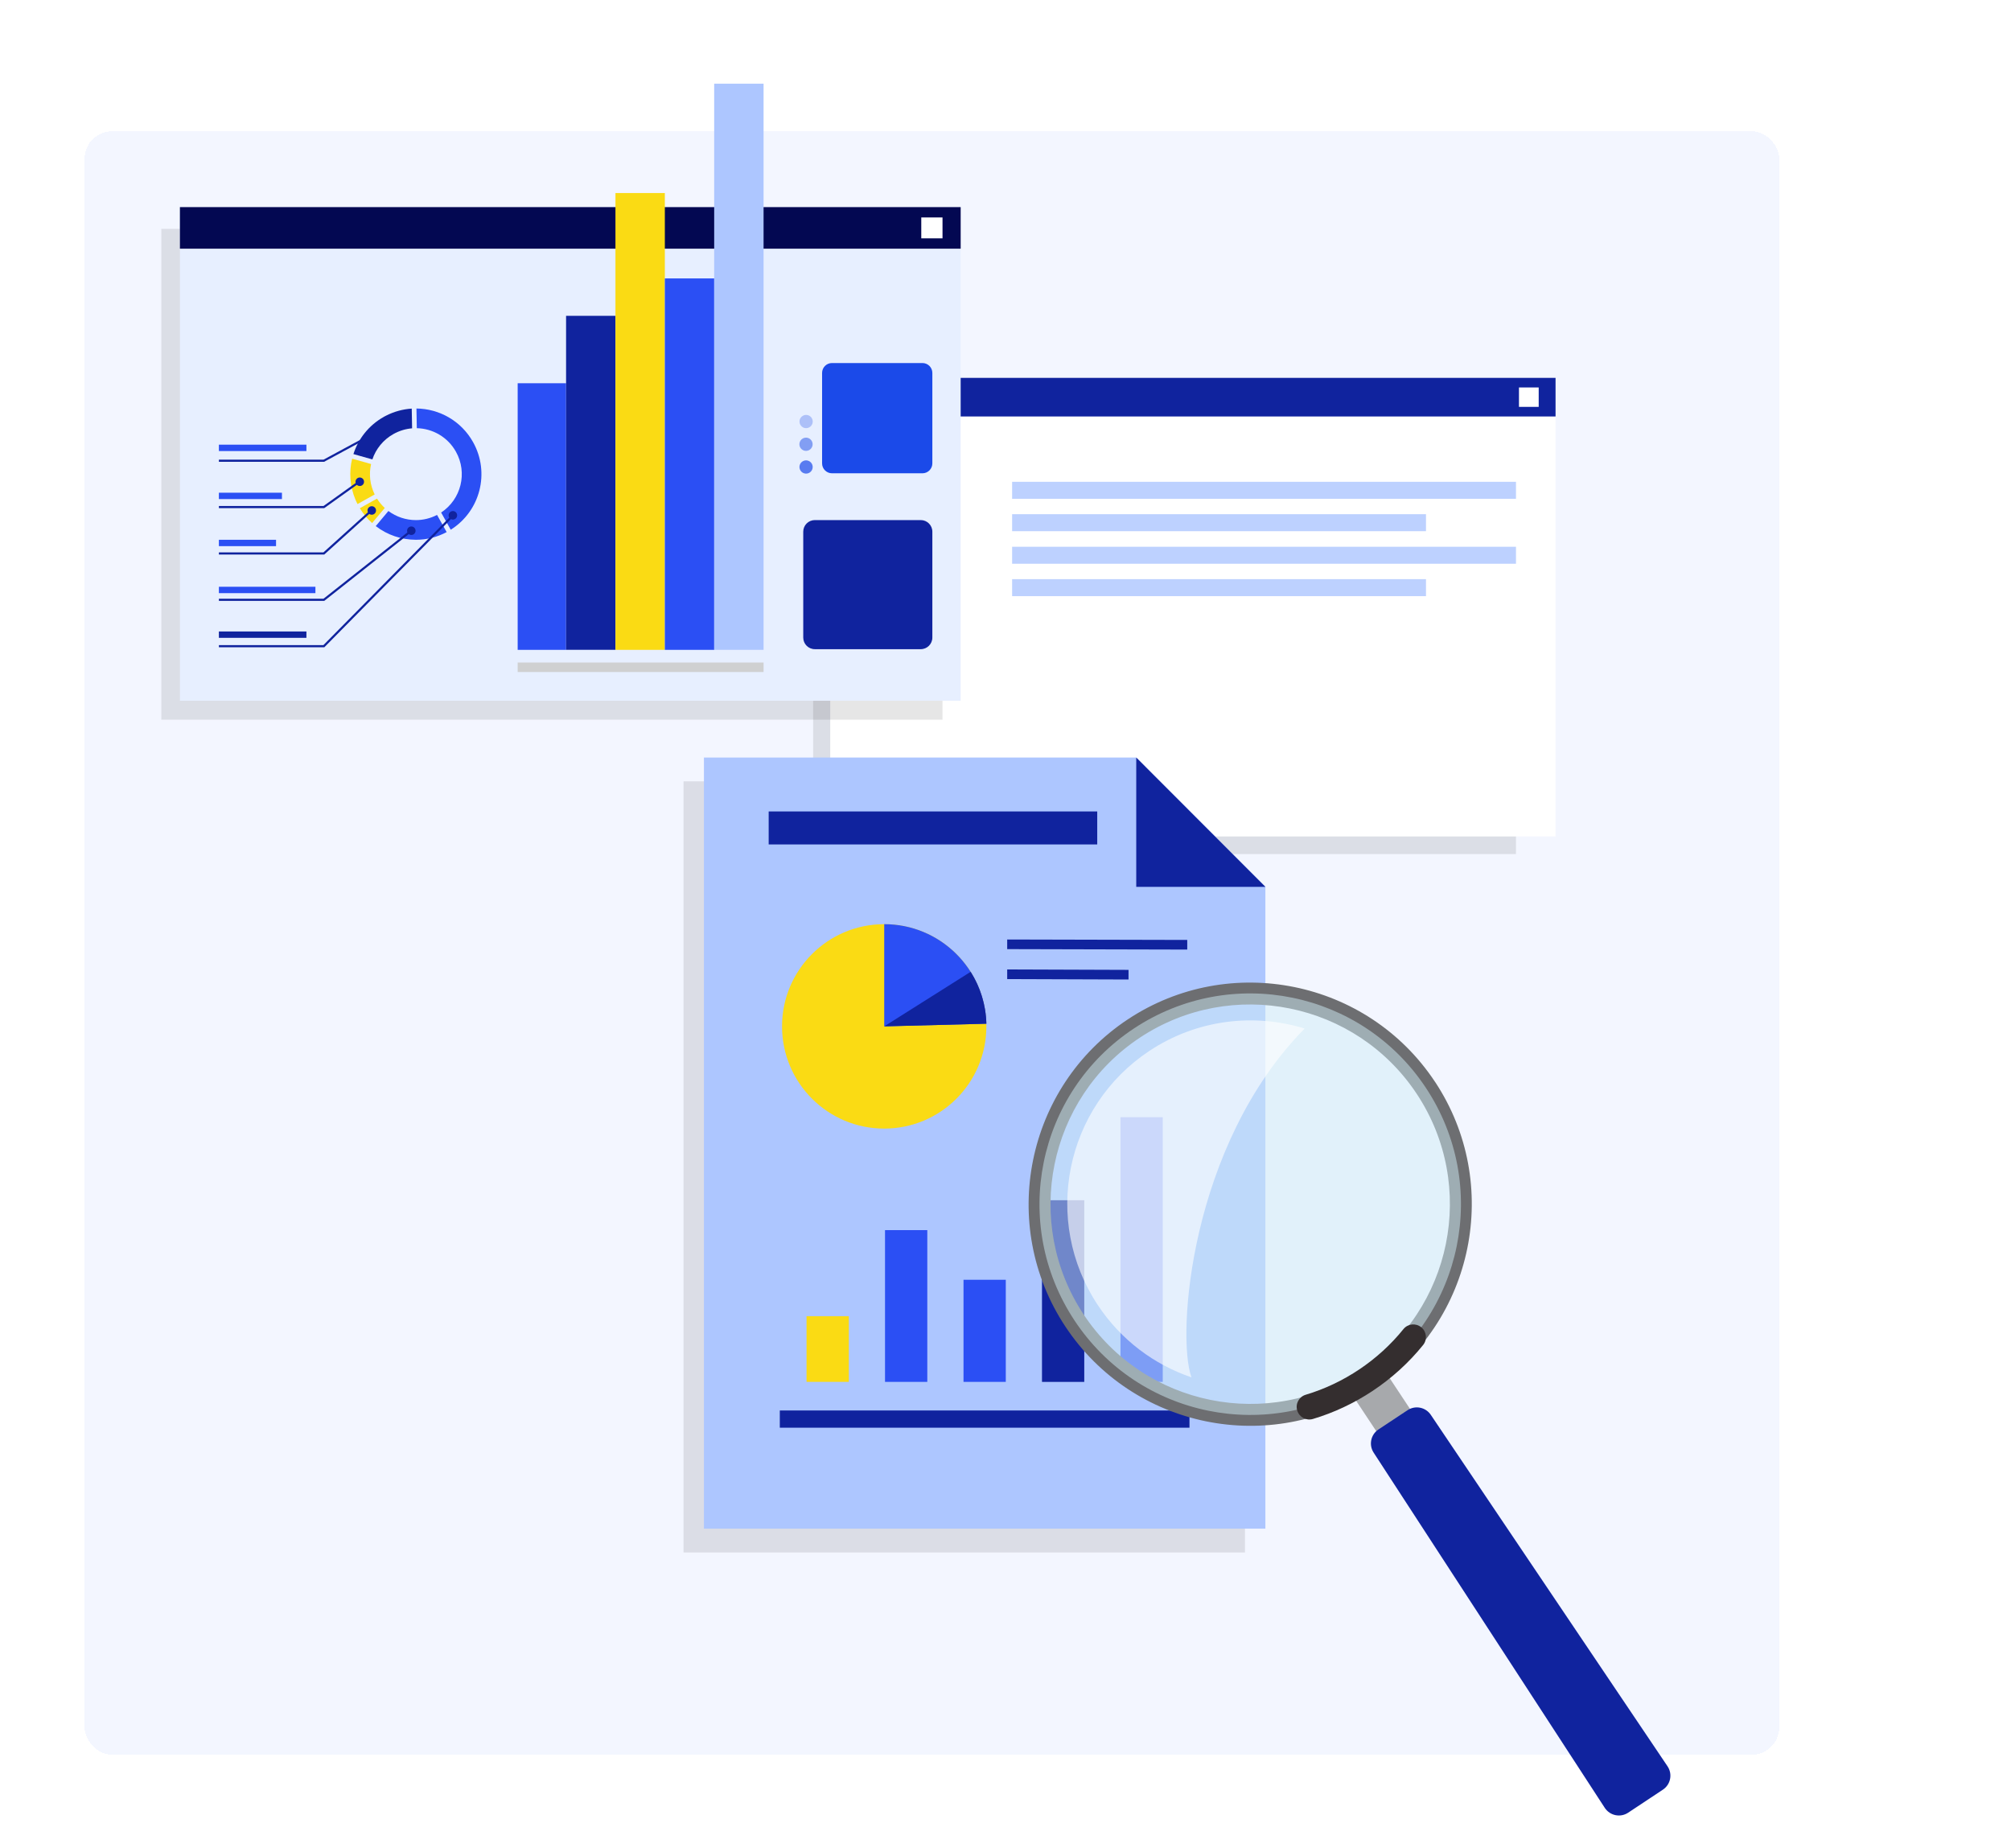 <svg width="591" height="543" viewBox="0 0 591 543" fill="none" xmlns="http://www.w3.org/2000/svg">
<g filter="url(#filter0_dd_2032_4634)">
<rect x="24.875" y="30.593" width="498" height="477" rx="8" fill="#F3F6FF" shape-rendering="crispEdges"/>
<path opacity="0.1" d="M238.974 109.5H445.523V242.951H238.974V109.5Z" fill="black"/>
<path d="M243.992 103.031H457.153V237.78H243.992V103.031Z" fill="white"/>
<path d="M243.992 103.031H457.153V114.375H243.992V103.031Z" fill="#10239E"/>
<path d="M446.399 105.851H452.198V111.555H446.399V105.851Z" fill="white"/>
<path d="M445.523 152.66H297.441V157.653H445.523V152.66Z" fill="#BDD1FF"/>
<path d="M419.077 162.177H297.441V167.17H419.077V162.177Z" fill="#BDD1FF"/>
<path d="M445.523 133.572H297.441V138.565H445.523V133.572Z" fill="#BDD1FF"/>
<path d="M419.077 143.089H297.441V148.082H419.077V143.089Z" fill="#BDD1FF"/>
<path opacity="0.1" d="M47.412 59.25H276.989V203.472H47.412V59.25Z" fill="black"/>
<path d="M52.874 52.859H282.325V197.905H52.874V52.859Z" fill="#E7EFFF"/>
<path d="M52.874 52.859H282.325V65.07H52.874V52.859Z" fill="#030852"/>
<path d="M270.747 55.894H276.989V62.034H270.747V55.894Z" fill="white"/>
<path d="M122.228 144.822C119.329 144.822 116.485 143.891 114.145 142.152L110.427 146.585C113.81 149.198 117.988 150.607 122.24 150.607C125.301 150.607 128.398 149.881 131.266 148.348L128.442 143.301C126.461 144.331 124.332 144.822 122.234 144.822H122.228Z" fill="#2B4FF4"/>
<path d="M109.055 128.347L103.487 126.776C102.543 130.681 102.81 134.896 104.468 138.838L104.493 138.894L104.53 138.981C104.691 139.36 104.877 139.745 105.07 140.117L110.117 137.292C108.695 134.412 108.397 131.271 109.061 128.347H109.055Z" fill="#FADB14"/>
<path d="M122.389 112.033L122.494 117.818C127.119 117.918 131.57 120.395 133.991 124.728C137.468 130.948 135.518 138.733 129.64 142.6L132.464 147.653C141.13 142.209 144.06 130.911 139.026 121.909C135.531 115.652 129.069 112.101 122.389 112.033Z" fill="#2B4FF4"/>
<path d="M113.474 114.131L113.437 114.149L113.263 114.236L113.164 114.286L113.039 114.354L112.828 114.472L112.804 114.485C108.371 116.968 105.298 120.941 103.864 125.423L109.433 126.993C110.463 123.933 112.593 121.233 115.634 119.532C117.379 118.557 119.241 118.011 121.11 117.856L121.004 112.064C118.453 112.225 115.895 112.896 113.48 114.125L113.474 114.131Z" fill="#10239E"/>
<path d="M110.794 138.509L105.747 141.333C106.758 143.003 107.981 144.456 109.36 145.691L113.078 141.259C112.215 140.464 111.433 139.527 110.787 138.503L110.794 138.509Z" fill="#FADB14"/>
<path d="M95.049 154.307H64.327V154.941H95.298L109.451 142.177L109.029 141.699L95.049 154.307Z" fill="#10239E"/>
<path d="M108.422 141.061C107.907 141.521 107.863 142.315 108.329 142.831C108.788 143.346 109.583 143.389 110.092 142.924C110.607 142.464 110.651 141.67 110.191 141.161C109.732 140.645 108.937 140.608 108.422 141.068V141.061Z" fill="#10239E"/>
<path d="M95.074 140.682H64.327V141.315H95.273L105.894 133.729L105.528 133.208L95.074 140.682Z" fill="#10239E"/>
<path d="M105.009 132.537C104.444 132.94 104.313 133.716 104.711 134.281C105.108 134.846 105.89 134.977 106.455 134.579C107.02 134.182 107.15 133.4 106.753 132.835C106.349 132.27 105.573 132.14 105.009 132.537Z" fill="#10239E"/>
<path d="M95.093 127.056H64.327V127.689H95.254L112.121 118.582L111.823 118.017L95.093 127.056Z" fill="#10239E"/>
<path d="M111.395 117.303C110.786 117.632 110.557 118.39 110.886 118.998C111.208 119.606 111.972 119.836 112.574 119.507C113.183 119.178 113.412 118.421 113.083 117.812C112.76 117.204 111.997 116.974 111.389 117.303H111.395Z" fill="#10239E"/>
<path d="M95.062 167.934H64.327V168.567H95.285L121.06 148.2L120.669 147.697L95.062 167.934Z" fill="#10239E"/>
<path d="M120.112 146.958C119.572 147.387 119.473 148.169 119.901 148.715C120.329 149.261 121.118 149.355 121.658 148.926C122.198 148.498 122.291 147.709 121.863 147.169C121.434 146.629 120.652 146.536 120.106 146.965L120.112 146.958Z" fill="#10239E"/>
<path d="M95.037 181.566H64.327V182.199H95.304L133.302 143.73L132.849 143.277L95.037 181.566Z" fill="#10239E"/>
<path d="M132.211 142.538C131.726 143.029 131.726 143.823 132.217 144.308C132.707 144.798 133.496 144.792 133.986 144.301C134.47 143.811 134.464 143.016 133.98 142.532C133.489 142.042 132.695 142.048 132.211 142.538Z" fill="#10239E"/>
<path d="M90.052 122.661H64.327V124.535H90.052V122.661Z" fill="#2B4FF4"/>
<path d="M82.857 136.777H64.327V138.646H82.857V136.777Z" fill="#2B4FF4"/>
<path d="M81.125 150.608H64.327V152.477H81.125V150.608Z" fill="#2B4FF4"/>
<path d="M92.697 164.414H64.327V166.289H92.697V164.414Z" fill="#2B4FF4"/>
<path d="M90.052 177.55H64.327V179.419H90.052V177.55Z" fill="#10239E"/>
<path d="M270.592 144.818H239.47C237.587 144.818 236.06 146.344 236.06 148.227V179.344C236.06 181.227 237.587 182.753 239.47 182.753H270.592C272.475 182.753 274.002 181.227 274.002 179.344V148.227C274.002 146.344 272.475 144.818 270.592 144.818Z" fill="#10239E"/>
<path d="M271.09 98.672H244.51C242.902 98.672 241.598 99.976 241.598 101.584V128.159C241.598 129.767 242.902 131.071 244.51 131.071H271.09C272.698 131.071 274.002 129.767 274.002 128.159V101.584C274.002 99.976 272.698 98.672 271.09 98.672Z" fill="#1B4AE9"/>
<g opacity="0.7">
<path opacity="0.4" d="M235.042 116.428C235.353 117.456 236.439 118.037 237.467 117.725C238.495 117.414 239.076 116.328 238.765 115.3C238.454 114.272 237.368 113.691 236.34 114.002C235.311 114.313 234.73 115.399 235.042 116.428Z" fill="#1B4AE9"/>
<path opacity="0.7" d="M234.936 122.7C235.025 123.77 235.965 124.566 237.035 124.478C238.106 124.389 238.902 123.449 238.813 122.379C238.725 121.308 237.785 120.512 236.714 120.601C235.644 120.689 234.848 121.629 234.936 122.7Z" fill="#1B4AE9"/>
<path d="M235.238 130.242C235.803 131.156 237.002 131.439 237.916 130.874C238.829 130.309 239.112 129.111 238.547 128.197C237.983 127.283 236.784 127 235.87 127.565C234.957 128.13 234.674 129.328 235.238 130.242Z" fill="#1B4AE9"/>
</g>
<path d="M166.359 104.61H152.135V182.951H166.359V104.61Z" fill="#2B4FF4"/>
<path d="M180.874 84.8H166.36V182.937H180.874V84.8Z" fill="#10239E"/>
<path d="M195.386 48.72H180.872V182.952H195.386V48.72Z" fill="#FADB14"/>
<path d="M209.901 73.811H195.387V182.951H209.901V73.811Z" fill="#2B4FF4"/>
<path d="M224.401 16.593H209.887V182.951H224.401V16.593Z" fill="#ADC6FF"/>
<path d="M224.402 186.674H152.135V189.467H224.402V186.674Z" fill="#CFD0D1"/>
<path d="M365.869 448.178H200.875V221.593H327.928C342.744 236.409 351.053 244.718 365.875 259.54V448.178H365.869Z" fill="#DBDDE6"/>
<path d="M327.924 221.593V259.588H365.871L327.924 221.593Z" fill="#10239E"/>
<path d="M371.869 441.178H206.875V214.593H333.928C348.744 229.409 357.053 237.718 371.875 252.54V441.178H371.869Z" fill="#ADC6FF"/>
<path d="M333.924 214.593V252.588H371.871L333.924 214.593Z" fill="#10239E"/>
<path d="M259.859 323.622C243.272 323.622 229.827 310.177 229.827 293.59C229.827 277.002 243.272 263.558 259.859 263.558C276.447 263.558 289.879 277.002 289.879 293.59C289.879 310.177 276.447 323.622 259.859 323.622Z" fill="#FADB14"/>
<path d="M289.879 292.808C289.468 276.584 276.184 263.551 259.859 263.551V293.583L289.879 292.802V292.808Z" fill="#2B4FF4"/>
<path d="M259.859 293.583L289.879 292.802C289.736 287.207 288.054 281.988 285.257 277.556L259.859 293.583Z" fill="#10239E"/>
<path d="M348.912 268.186L295.999 268.06V270.888L348.912 271.019V268.186Z" fill="#10239E"/>
<path d="M331.656 279.817L295.999 279.692V276.859L331.656 276.984V279.817Z" fill="#10239E"/>
<path d="M249.452 378.757H237.028V398.047H249.452V378.757Z" fill="#FADB14"/>
<path d="M272.518 353.455H260.093V398.047H272.518V353.455Z" fill="#2B4FF4"/>
<path d="M295.583 368.044H283.159V398.046H295.583V368.044Z" fill="#2B4FF4"/>
<path d="M318.647 344.675H306.223V398.053H318.647V344.675Z" fill="#10239E"/>
<path d="M341.713 320.274H329.289V398.047H341.713V320.274Z" fill="#2B4FF4"/>
<path d="M349.569 406.451H229.173V411.509H349.569V406.451Z" fill="#10239E"/>
<path d="M322.458 230.435H225.902V240.127H322.458V230.435Z" fill="#10239E"/>
<path d="M396.654 400.741L418.174 433.237L428.077 426.678L406.565 394.183L396.654 400.741Z" fill="#A7A9AC"/>
<path d="M420.509 407.761C419 405.486 415.927 404.853 413.651 406.37L405.111 412.025C402.828 413.533 402.203 416.607 403.72 418.882L471.631 523.236C473.148 525.519 476.213 526.144 478.488 524.635L488.683 517.879C490.966 516.371 491.591 513.297 490.074 511.022L420.501 407.752L420.509 407.761Z" fill="#10239E"/>
<path d="M421.727 309.869C441.556 339.816 433.327 380.314 403.378 400.151C373.439 419.981 332.941 411.752 313.104 381.804C293.266 351.864 301.504 311.359 331.443 291.529C361.391 271.7 401.889 279.929 421.718 309.868L421.727 309.869ZM416.363 313.426C398.487 286.434 361.992 279.024 335 296.892C308.009 314.761 300.599 351.256 318.468 378.247C336.344 405.239 372.839 412.657 399.831 394.78C426.814 376.912 434.232 340.409 416.363 313.426Z" fill="#6D6E71"/>
<path opacity="0.5" d="M333.23 294.211C304.716 313.093 296.904 351.512 315.794 380.026C334.676 408.54 373.095 416.344 401.609 397.462C430.123 378.58 437.935 340.162 419.045 311.647C400.163 283.133 361.744 275.321 333.23 294.211Z" fill="#D0ECF6"/>
<path opacity="0.6" d="M337.788 300.789C312.981 317.223 306.188 350.652 322.613 375.466C329.455 385.802 339.255 393.007 350.15 396.716C345.671 384.272 349.831 328.337 383.411 294.224C368.525 289.647 351.788 291.519 337.779 300.788L337.788 300.789Z" fill="white"/>
<path d="M417.662 381.987C416.07 380.701 413.73 380.949 412.444 382.542C405.105 391.647 394.901 398.494 383.727 401.828C381.762 402.41 380.64 404.483 381.23 406.448C381.812 408.413 383.885 409.535 385.85 408.944C392.018 407.107 397.916 404.322 403.314 400.752C408.942 397.028 414.01 392.447 418.234 387.206C419.52 385.606 419.264 383.265 417.671 381.979L417.662 381.987Z" fill="#342E2F"/>
</g>
<defs>
<filter id="filter0_dd_2032_4634" x="0.875" y="0.593" width="546" height="556.865" filterUnits="userSpaceOnUse" color-interpolation-filters="sRGB">
<feFlood flood-opacity="0" result="BackgroundImageFix"/>
<feColorMatrix in="SourceAlpha" type="matrix" values="0 0 0 0 0 0 0 0 0 0 0 0 0 0 0 0 0 0 127 0" result="hardAlpha"/>
<feOffset dy="8"/>
<feGaussianBlur stdDeviation="12"/>
<feComposite in2="hardAlpha" operator="out"/>
<feColorMatrix type="matrix" values="0 0 0 0 0.063 0 0 0 0 0.137 0 0 0 0 0.62 0 0 0 0.15 0"/>
<feBlend mode="normal" in2="BackgroundImageFix" result="effect1_dropShadow_2032_4634"/>
<feColorMatrix in="SourceAlpha" type="matrix" values="0 0 0 0 0 0 0 0 0 0 0 0 0 0 0 0 0 0 127 0" result="hardAlpha"/>
<feOffset/>
<feGaussianBlur stdDeviation="2"/>
<feComposite in2="hardAlpha" operator="out"/>
<feColorMatrix type="matrix" values="0 0 0 0 0.063 0 0 0 0 0.137 0 0 0 0 0.62 0 0 0 0.12 0"/>
<feBlend mode="normal" in2="effect1_dropShadow_2032_4634" result="effect2_dropShadow_2032_4634"/>
<feBlend mode="normal" in="SourceGraphic" in2="effect2_dropShadow_2032_4634" result="shape"/>
</filter>
</defs>
</svg>
